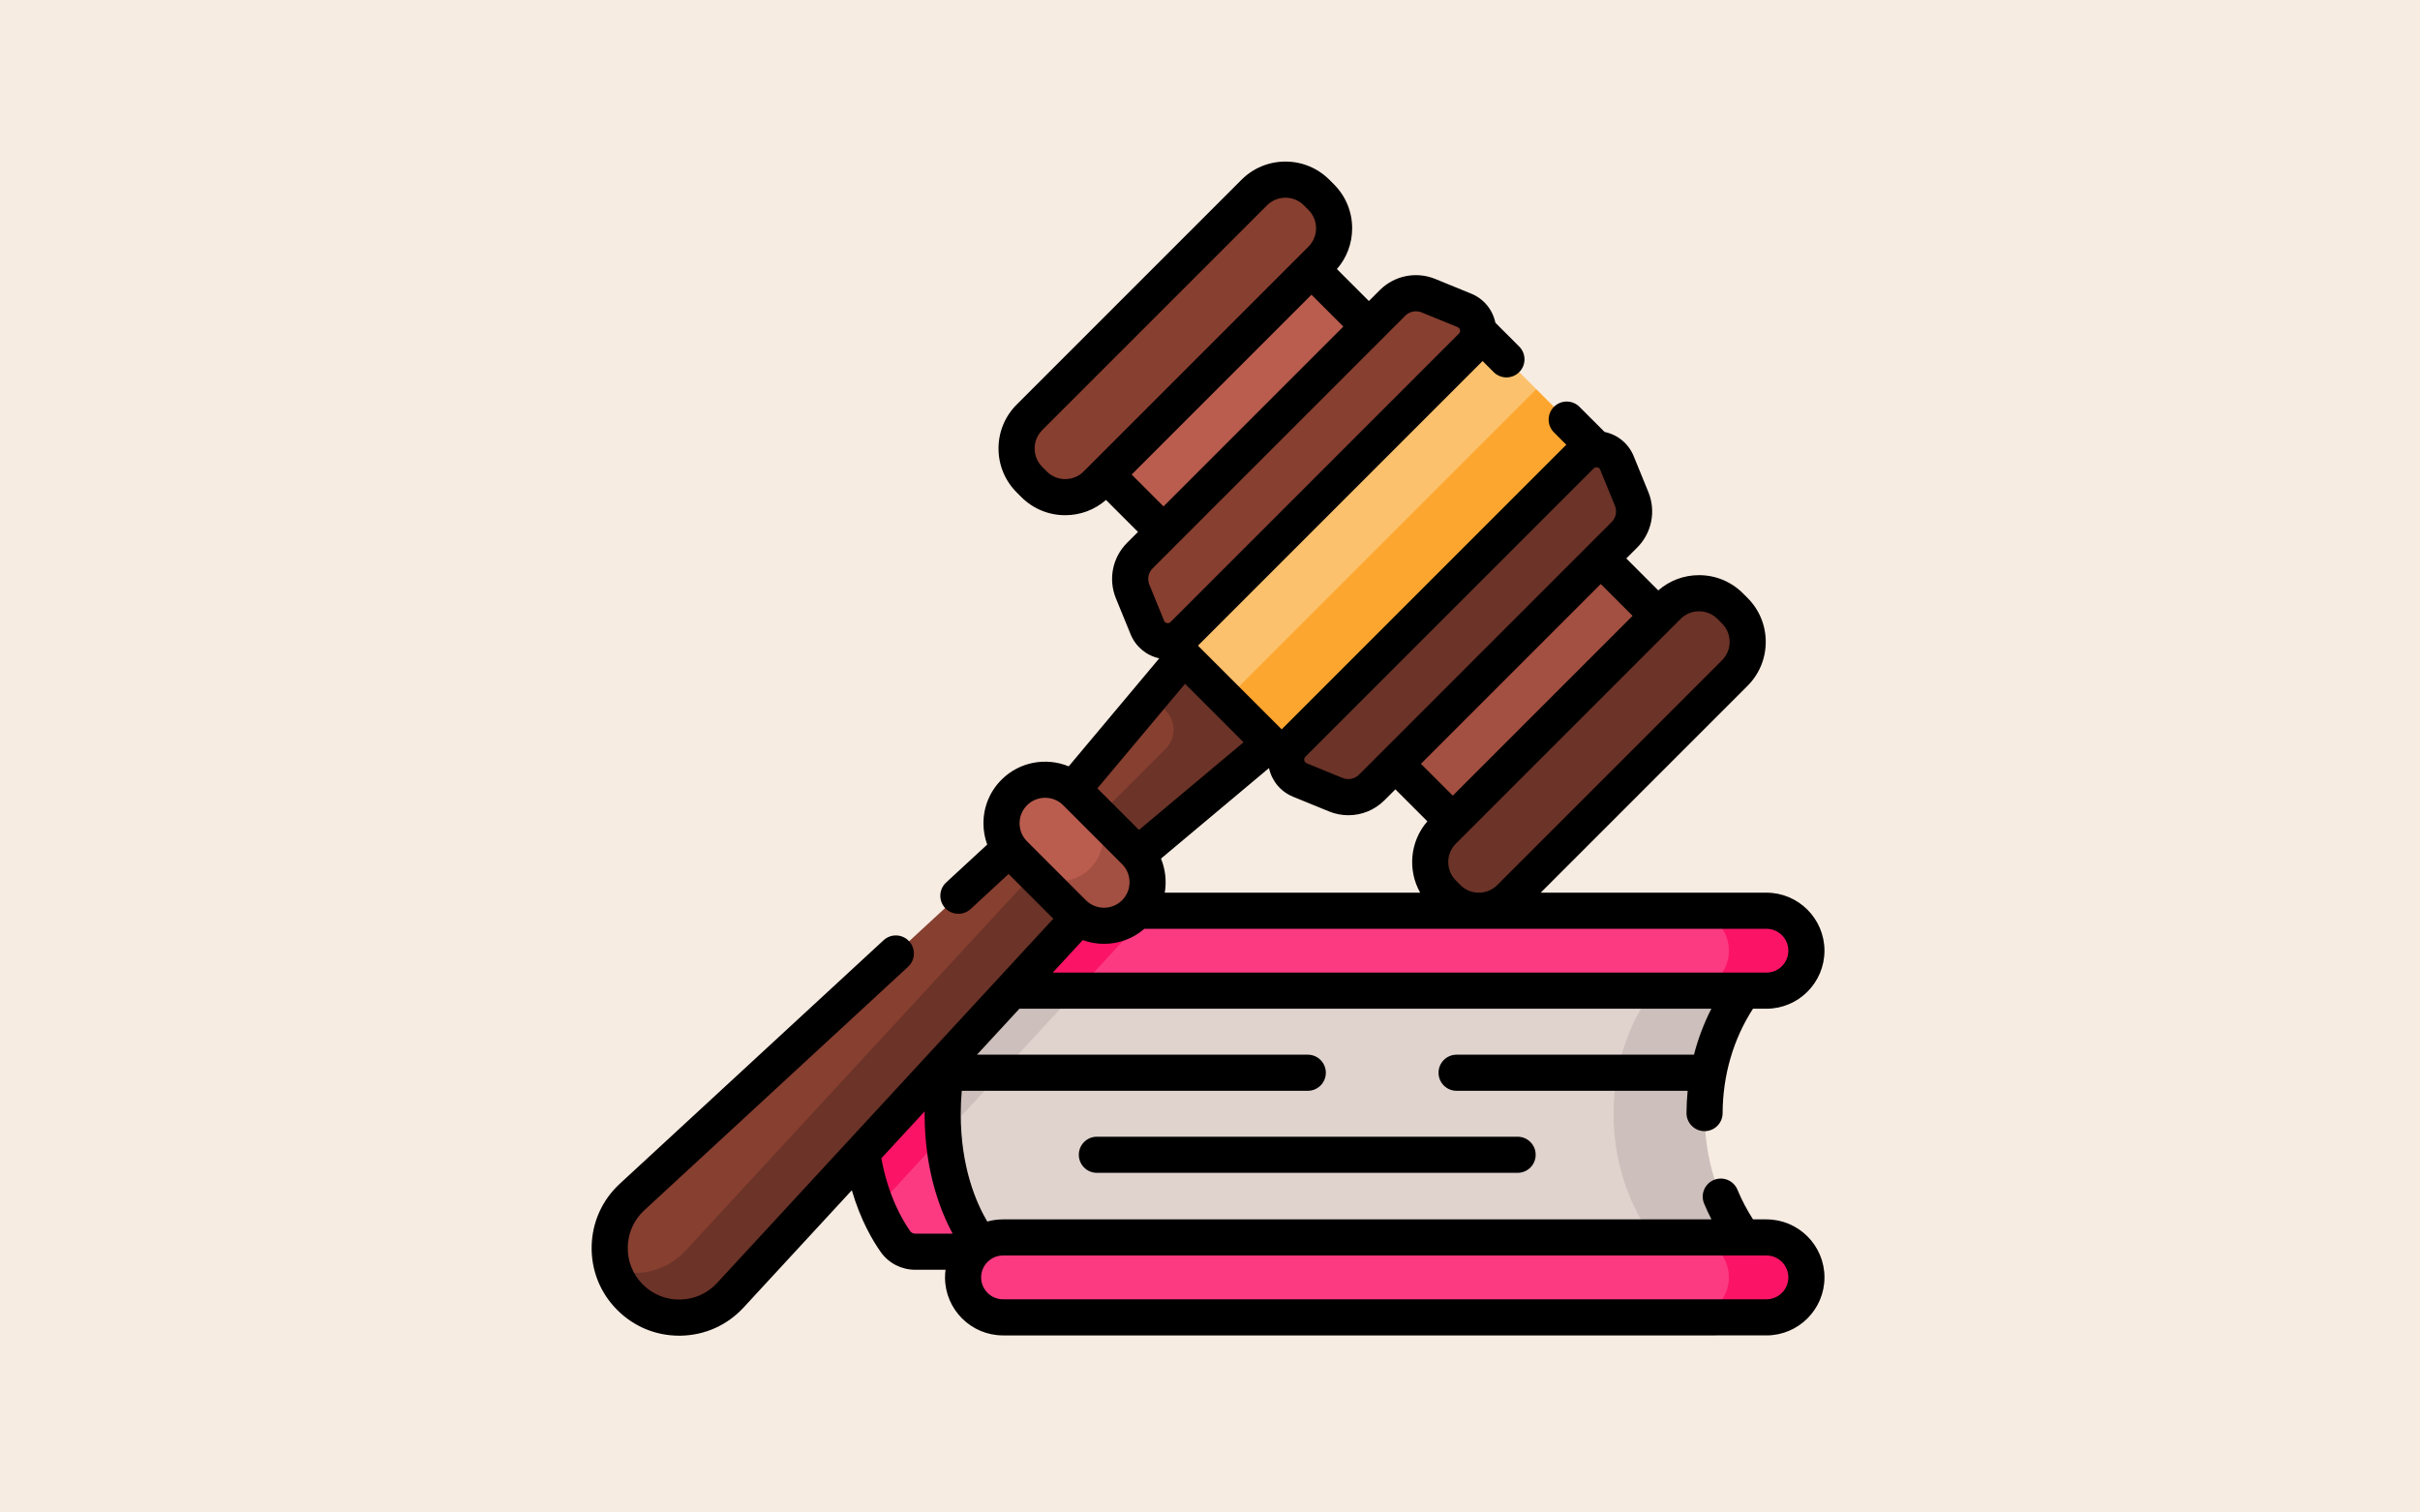 <svg xmlns="http://www.w3.org/2000/svg" xmlns:svg="http://www.w3.org/2000/svg" id="Capa_1" height="500" viewBox="0 0 799.989 499.993" width="800"><rect x="0" y="0" width="799.989" height="499.993" fill="#333333" stroke="none"/><defs id="defs89"></defs><rect style="fill:#f7ece2;fill-opacity:1;stroke:#ffffff;stroke-width:0" id="rect424" width="799.989" height="499.993" x="0" y="5e-07"></rect><g id="g84" transform="matrix(0.796,0,0,0.796,195.577,43.707)"><g id="g34"><g id="g14"><path d="m 427.619,407.752 c 0,22.232 7.949,42.402 20.839,57.167 H 134.337 c -3.215,0 -6.248,-1.53 -8.111,-4.15 -5.285,-7.431 -15,-24.912 -15,-53.017 0,-28.105 9.715,-45.586 15,-53.017 1.863,-2.62 4.897,-4.15 8.111,-4.15 h 314.121 c -12.889,14.766 -20.839,34.935 -20.839,57.167 z" fill="#fb3a82" id="path2"></path><path d="m 207.06,350.587 -88.58,95.95 c -3.87,-9.31 -7.25,-22.19 -7.25,-38.78 0,-28.11 9.71,-45.59 15,-53.02 1.86,-2.62 4.89,-4.15 8.11,-4.15 z" fill="#fb1466" id="path4"></path><path d="m 462.184,407.752 c 0,22.232 7.949,42.402 20.839,57.167 H 164.122 c 0,0 -18.331,-18.561 -18.331,-57.167 0,-38.606 18.331,-57.167 18.331,-57.167 h 318.901 c -12.889,14.766 -20.839,34.935 -20.839,57.167 z" fill="#e0d3ce" id="path6"></path><g fill="#cdbfbb" id="g12"><path d="m 207.06,350.587 -60.94,66.01 c -0.21,-2.82 -0.33,-5.77 -0.33,-8.84 0,-38.61 18.33,-57.17 18.33,-57.17 z" id="path8"></path><path d="m 462.186,407.756 c 0,22.234 7.949,42.397 20.84,57.164 h -37.787 c -12.89,-14.767 -20.84,-34.93 -20.84,-57.164 0,-22.234 7.949,-42.411 20.84,-57.164 h 37.787 c -12.891,14.754 -20.84,34.931 -20.84,57.164 z" id="path10"></path></g></g><g id="g32"><g id="g24"><path d="m 504.49,339.917 c 0,4.58 -1.86,8.73 -4.86,11.73 -3,3 -7.15,4.86 -11.73,4.86 H 170.85 c -9.16,0 -16.59,-7.43 -16.59,-16.59 0,-4.58 1.86,-8.74 4.86,-11.74 3,-3 7.15,-4.86 11.73,-4.86 H 487.9 c 9.16,0 16.59,7.43 16.59,16.6 z" fill="#fb3a82" id="path16"></path><g fill="#fb1466" id="g22"><path d="m 232.23,323.317 -30.63,33.19 h -30.75 c -9.16,0 -16.59,-7.43 -16.59,-16.59 0,-4.58 1.86,-8.74 4.86,-11.74 3,-3 7.15,-4.86 11.73,-4.86 z" id="path18"></path><path d="m 504.5,339.91 c 0,4.582 -1.863,8.736 -4.858,11.731 -3.009,3.009 -7.163,4.872 -11.745,4.872 h -32.184 c 4.582,0 8.736,-1.863 11.731,-4.872 2.995,-2.995 4.858,-7.149 4.858,-11.731 0,-9.164 -7.425,-16.589 -16.589,-16.589 h 32.184 c 9.164,0 16.603,7.425 16.603,16.589 z" id="path20"></path></g></g><g id="g30"><path d="M 487.9,492.184 H 170.851 c -9.165,0 -16.594,-7.429 -16.594,-16.594 0,-9.165 7.429,-16.594 16.594,-16.594 H 487.9 c 9.165,0 16.594,7.429 16.594,16.594 0,9.164 -7.43,16.594 -16.594,16.594 z" fill="#fb3a82" id="path26"></path><path d="m 504.5,475.589 c 0,4.582 -1.863,8.736 -4.858,11.731 -3.009,2.995 -7.163,4.858 -11.745,4.858 h -32.184 c 4.582,0 8.736,-1.863 11.731,-4.858 2.995,-2.995 4.858,-7.149 4.858,-11.731 0,-9.164 -7.425,-16.589 -16.589,-16.589 h 32.184 c 9.164,0 16.603,7.425 16.603,16.589 z" fill="#fb1466" id="path28"></path></g></g></g><g id="g82"><g id="g52"><g id="g40"><path d="M 225.943,300.646 199.154,273.857 16.79,442.204 c -12.051,11.125 -12.429,30.041 -0.832,41.638 11.597,11.597 30.513,11.219 41.638,-0.832 z" fill="#873f30" id="path36"></path><path d="m 56.79,483.852 c -11.213,11.213 -29.512,11.308 -40.829,-0.009 -3.348,-3.348 -5.693,-7.302 -7.043,-11.507 10.002,3.253 21.414,0.874 29.304,-7.017 0.277,-0.277 0.554,-0.571 0.822,-0.856 l 168.351,-182.367 18.55,18.55 -168.35,182.366 c -0.268,0.286 -0.537,0.571 -0.805,0.84 z" fill="#6c3328" id="path38"></path></g><path d="m 252.323,210.382 -61.687,73.584 25.2,25.199 73.583,-61.687 z" fill="#873f30" id="path42"></path><path d="m 252.323,210.382 -19.933,23.777 5.981,5.981 c 4.402,4.402 4.402,11.54 0,15.942 l -37.809,37.809 15.274,15.273 73.583,-61.687 z" fill="#6c3328" id="path44"></path><g id="g50"><path d="m 199.988,324.275 -24.462,-24.462 c -7.072,-7.072 -7.072,-18.538 0,-25.61 7.072,-7.072 18.538,-7.072 25.61,0 l 24.462,24.462 c 7.072,7.072 7.072,18.538 0,25.61 -7.072,7.072 -18.538,7.072 -25.61,0 z" fill="#ba5d4f" id="path46"></path><path d="m 225.591,324.274 c -3.539,3.539 -8.176,5.304 -12.796,5.304 -4.637,0 -9.275,-1.765 -12.813,-5.304 l -18.541,-18.541 c 3.539,3.539 8.176,5.304 12.805,5.295 4.629,0.009 9.266,-1.756 12.805,-5.295 7.077,-7.077 7.069,-18.541 0,-25.61 l 18.541,18.541 c 7.076,7.078 7.076,18.533 -0.001,25.61 z" fill="#a34f41" id="path48"></path></g></g><g id="g58"><path d="m 230.41,51.73 h 76.825 V 172.342 H 230.41 Z" fill="#ba5d4f" transform="matrix(0.707,0.707,-0.707,0.707,157.958,-157.272)" id="path54"></path><path d="m 349.353,170.673 h 76.825 v 120.612 h -76.825 z" fill="#a34f41" transform="matrix(-0.707,-0.707,0.707,-0.707,498.63,668.496)" id="path56"></path></g><g id="g80"><path d="m 183.733,146.192 -1.887,-1.887 c -7.155,-7.155 -7.155,-18.754 0,-25.909 L 275.182,25.06 c 7.155,-7.155 18.754,-7.155 25.909,0 l 1.887,1.887 c 7.155,7.155 7.155,18.754 0,25.909 l -93.336,93.336 c -7.154,7.154 -18.754,7.154 -25.909,0 z" fill="#873f30" id="path60"></path><path d="m 353.609,316.068 1.887,1.887 c 7.155,7.155 18.754,7.155 25.909,0 l 93.336,-93.336 c 7.155,-7.155 7.155,-18.754 0,-25.909 l -1.887,-1.887 c -7.155,-7.155 -18.754,-7.155 -25.909,0 l -93.336,93.336 c -7.154,7.154 -7.154,18.754 0,25.909 z" fill="#6c3328" id="path62"></path><g id="g78"><path d="m 285.157,80.428 h 86.274 v 182.16 h -86.274 z" fill="#fcc16d" transform="matrix(0.707,0.707,-0.707,0.707,217.429,-181.905)" id="path64"></path><path d="m 252.278,164.738 h 182.16 v 43.666 h -182.16 z" fill="#fca62f" transform="matrix(0.707,-0.707,0.707,0.707,-31.359,297.436)" id="path66"></path><path d="m 362.47,73.997 -14.944,-6.109 c -5.123,-2.094 -11.002,-0.911 -14.916,3.003 L 227.677,175.824 c -3.913,3.913 -5.097,9.793 -3.003,14.916 l 6.109,14.944 c 2.477,6.06 10.327,7.64 14.956,3.011 L 365.481,88.954 c 4.629,-4.629 3.048,-12.479 -3.011,-14.957 z" fill="#873f30" id="path68"></path><path d="m 425.804,137.331 6.109,14.944 c 2.094,5.123 0.911,11.002 -3.003,14.916 L 323.977,272.124 c -3.913,3.913 -9.793,5.097 -14.916,3.003 l -14.944,-6.109 c -6.06,-2.477 -7.64,-10.327 -3.011,-14.956 L 410.847,134.321 c 4.63,-4.629 12.479,-3.049 14.957,3.01 z" fill="#6c3328" id="path70"></path><g id="g76"><path d="m 487.9,451.495 h -5.579 c -2.489,-3.864 -4.671,-7.99 -6.461,-12.314 -1.585,-3.828 -5.972,-5.645 -9.799,-4.061 -3.827,1.585 -5.645,5.972 -4.061,9.799 0.927,2.24 1.964,4.425 3.056,6.576 H 170.851 c -2.266,0 -4.456,0.321 -6.537,0.909 -4.689,-7.95 -11.023,-22.733 -11.023,-44.652 0,-3.27 0.145,-6.494 0.427,-9.653 h 143.695 c 4.143,0 7.5,-3.358 7.5,-7.5 0,-4.142 -3.357,-7.5 -7.5,-7.5 H 160.035 l 17.623,-19.09 h 287.359 c -3.086,6.058 -5.505,12.452 -7.22,19.09 h -98.584 c -4.143,0 -7.5,3.358 -7.5,7.5 0,4.142 3.357,7.5 7.5,7.5 h 95.959 c -0.294,3.048 -0.464,6.125 -0.477,9.229 -0.018,4.142 3.326,7.514 7.469,7.532 h 0.032 c 4.127,0 7.481,-3.337 7.499,-7.468 0.066,-15.749 4.431,-30.713 12.612,-43.383 h 5.594 c 13.285,0 24.094,-10.809 24.094,-24.094 0,-13.285 -10.809,-24.094 -24.094,-24.094 h -93.755 l 85.898,-85.899 c 4.878,-4.877 7.563,-11.361 7.563,-18.258 0,-6.897 -2.686,-13.381 -7.562,-18.256 l -1.888,-1.889 c -4.877,-4.876 -11.361,-7.563 -18.258,-7.563 -6.29,0 -12.233,2.241 -16.93,6.334 l -13.276,-13.276 4.52,-4.52 c 6.067,-6.066 7.89,-15.117 4.643,-23.058 l -6.109,-14.944 c -2.107,-5.154 -6.615,-8.891 -12.066,-10.012 L 410.25,114.049 c -2.93,-2.929 -7.678,-2.929 -10.607,0 -2.929,2.929 -2.929,7.678 0,10.606 l 5.132,5.132 -118.2,118.199 -34.761,-34.76 118.201,-118.2 4.601,4.601 c 1.464,1.465 3.384,2.197 5.303,2.197 1.919,0 3.839,-0.732 5.304,-2.197 2.929,-2.929 2.929,-7.678 -0.001,-10.606 l -9.9,-9.9 c -1.121,-5.451 -4.858,-9.959 -10.012,-12.067 -10e-4,0 -10e-4,0 -10e-4,0 L 350.366,60.945 C 342.428,57.7 333.375,59.52 327.308,65.587 l -4.52,4.52 -13.278,-13.276 c 4.093,-4.697 6.333,-10.64 6.333,-16.93 0,-6.897 -2.686,-13.381 -7.562,-18.256 l -1.888,-1.889 c -4.877,-4.876 -11.361,-7.563 -18.258,-7.563 -6.897,0 -13.381,2.686 -18.258,7.563 l -93.335,93.335 c -4.877,4.877 -7.563,11.361 -7.563,18.258 0,6.897 2.686,13.381 7.563,18.257 l 1.886,1.887 c 4.877,4.877 11.361,7.563 18.258,7.563 6.291,0 12.233,-2.241 16.931,-6.334 l 13.277,13.278 -4.521,4.521 c -6.066,6.066 -7.888,15.117 -4.642,23.057 l 6.109,14.943 c 2.085,5.1 6.521,8.809 11.895,9.972 l -37.606,44.859 c -9.282,-3.831 -20.376,-1.984 -27.907,5.548 -4.837,4.837 -7.501,11.268 -7.501,18.108 0,3.062 0.538,6.04 1.561,8.831 l -17.055,15.744 c -3.043,2.81 -3.233,7.554 -0.423,10.598 1.478,1.602 3.492,2.413 5.513,2.413 1.819,0 3.643,-0.658 5.085,-1.989 l 15.76,-14.548 18.58,18.58 -139.657,151.285 c -3.983,4.314 -9.41,6.755 -15.281,6.873 -5.88,0.113 -11.391,-2.104 -15.543,-6.257 -4.152,-4.153 -6.374,-9.672 -6.257,-15.543 0.117,-5.871 2.558,-11.298 6.873,-15.281 L 131.425,346.586 c 3.043,-2.81 3.233,-7.555 0.423,-10.598 -2.808,-3.043 -7.553,-3.234 -10.598,-0.423 L 11.702,436.693 c -7.342,6.778 -11.495,16.012 -11.695,26.002 -0.2,9.99 3.582,19.384 10.647,26.449 6.888,6.889 15.988,10.655 25.697,10.655 0.25,0 0.501,-0.002 0.752,-0.007 9.99,-0.2 19.225,-4.353 26.002,-11.695 l 44.95,-48.693 c 3.665,12.565 8.836,21.182 12.058,25.712 3.252,4.573 8.569,7.303 14.223,7.303 h 12.635 c -0.137,1.038 -0.215,2.095 -0.215,3.17 0,13.285 10.809,24.094 24.094,24.094 H 487.9 c 13.285,0 24.094,-10.809 24.094,-24.094 -0.001,-13.285 -10.809,-24.094 -24.094,-24.094 z m 9.093,-111.58 c 0,5.014 -4.079,9.094 -9.094,9.094 H 191.505 l 12.467,-13.505 c 2.842,1.038 5.831,1.563 8.821,1.563 5.985,0 11.967,-2.087 16.762,-6.246 H 487.9 c 5.014,0 9.093,4.08 9.093,9.094 z m -226.262,-86.557 -43.427,36.407 -17.267,-17.266 36.407,-43.428 z m -32.718,62.463 c 0.81,-4.735 0.291,-9.654 -1.564,-14.15 l 44.858,-37.606 c 1.164,5.373 4.873,9.81 9.972,11.895 l 14.944,6.109 c 2.613,1.068 5.346,1.587 8.054,1.587 5.52,0 10.934,-2.16 15.003,-6.229 l 4.521,-4.521 13.277,13.277 c -7.267,8.354 -8.262,20.298 -2.985,29.637 H 238.013 Z M 459.9,198.957 c 2.891,0 5.607,1.126 7.65,3.168 l 1.888,1.889 c 2.044,2.043 3.169,4.761 3.169,7.65 0,2.89 -1.125,5.607 -3.17,7.651 l -93.336,93.336 c -2.043,2.043 -4.761,3.169 -7.65,3.169 -2.889,0 -5.607,-1.125 -7.65,-3.169 l -1.887,-1.887 c -4.219,-4.219 -4.219,-11.083 0,-15.302 l 93.336,-93.336 c 2.042,-2.044 4.76,-3.169 7.65,-3.169 z m -27.587,1.891 -74.678,74.678 -13.227,-13.226 74.678,-74.679 z M 296.41,259.365 416.151,139.624 c 0.38,-0.38 0.794,-0.49 1.146,-0.49 0.129,0 0.249,0.015 0.355,0.036 0.397,0.08 0.931,0.318 1.209,1 l 6.109,14.944 c 0.954,2.333 0.419,4.991 -1.364,6.773 L 318.673,266.822 c -1.78,1.781 -4.44,2.317 -6.773,1.363 l -14.943,-6.109 c -0.682,-0.278 -0.92,-0.811 -1,-1.209 -0.08,-0.398 -0.067,-0.982 0.453,-1.502 z M 196.688,144.058 c -2.89,0 -5.607,-1.125 -7.65,-3.169 l -1.887,-1.887 c -2.044,-2.043 -3.169,-4.76 -3.169,-7.65 0,-2.891 1.125,-5.607 3.169,-7.651 l 93.336,-93.336 c 2.043,-2.044 4.761,-3.169 7.65,-3.169 2.891,0 5.607,1.126 7.65,3.168 l 1.888,1.889 c 2.044,2.043 3.169,4.761 3.169,7.651 0,2.89 -1.125,5.607 -3.17,7.651 l -93.335,93.336 c -2.044,2.041 -4.761,3.167 -7.651,3.167 z m 27.586,-1.891 74.679,-74.679 13.227,13.227 -74.679,74.679 z m 8.706,38.96 104.934,-104.934 c 1.195,-1.195 2.785,-1.83 4.407,-1.83 0.796,0 1.599,0.153 2.367,0.467 l 14.943,6.109 c 0.681,0.278 0.919,0.811 0.999,1.209 0.08,0.398 0.066,0.981 -0.454,1.501 L 240.436,203.39 c -0.52,0.52 -1.103,0.533 -1.502,0.454 -0.397,-0.08 -0.93,-0.318 -1.208,-1 l -6.11,-14.944 c -0.953,-2.332 -0.418,-4.99 1.364,-6.773 z m -55.258,105.881 c 0,-2.833 1.104,-5.498 3.107,-7.501 4.137,-4.136 10.866,-4.136 15.003,0 l 24.461,24.461 c 4.137,4.137 4.137,10.867 0,15.003 -4.137,4.136 -10.867,4.136 -15.003,0 L 180.83,294.51 c -2.004,-2.004 -3.108,-4.668 -3.108,-7.502 z m -45.384,169.414 c -3.328,-4.679 -9.204,-14.745 -12.012,-30.309 l 17.978,-19.474 c -0.003,0.371 -0.012,0.741 -0.012,1.113 0,23.126 6.275,39.717 11.633,49.667 h -15.587 c -0.809,0 -1.556,-0.372 -2,-0.997 z M 487.9,484.683 H 170.851 c -5.014,0 -9.094,-4.08 -9.094,-9.094 0,-5.015 4.08,-9.094 9.094,-9.094 H 487.9 c 5.015,0 9.094,4.08 9.094,9.094 -0.001,5.015 -4.08,9.094 -9.094,9.094 z" id="path72"></path><path d="m 209.827,417.166 c -4.142,0 -7.5,3.358 -7.5,7.5 0,4.142 3.358,7.5 7.5,7.5 h 174.727 c 4.143,0 7.5,-3.358 7.5,-7.5 0,-4.142 -3.357,-7.5 -7.5,-7.5 z" id="path74"></path></g></g></g></g></g></svg>
